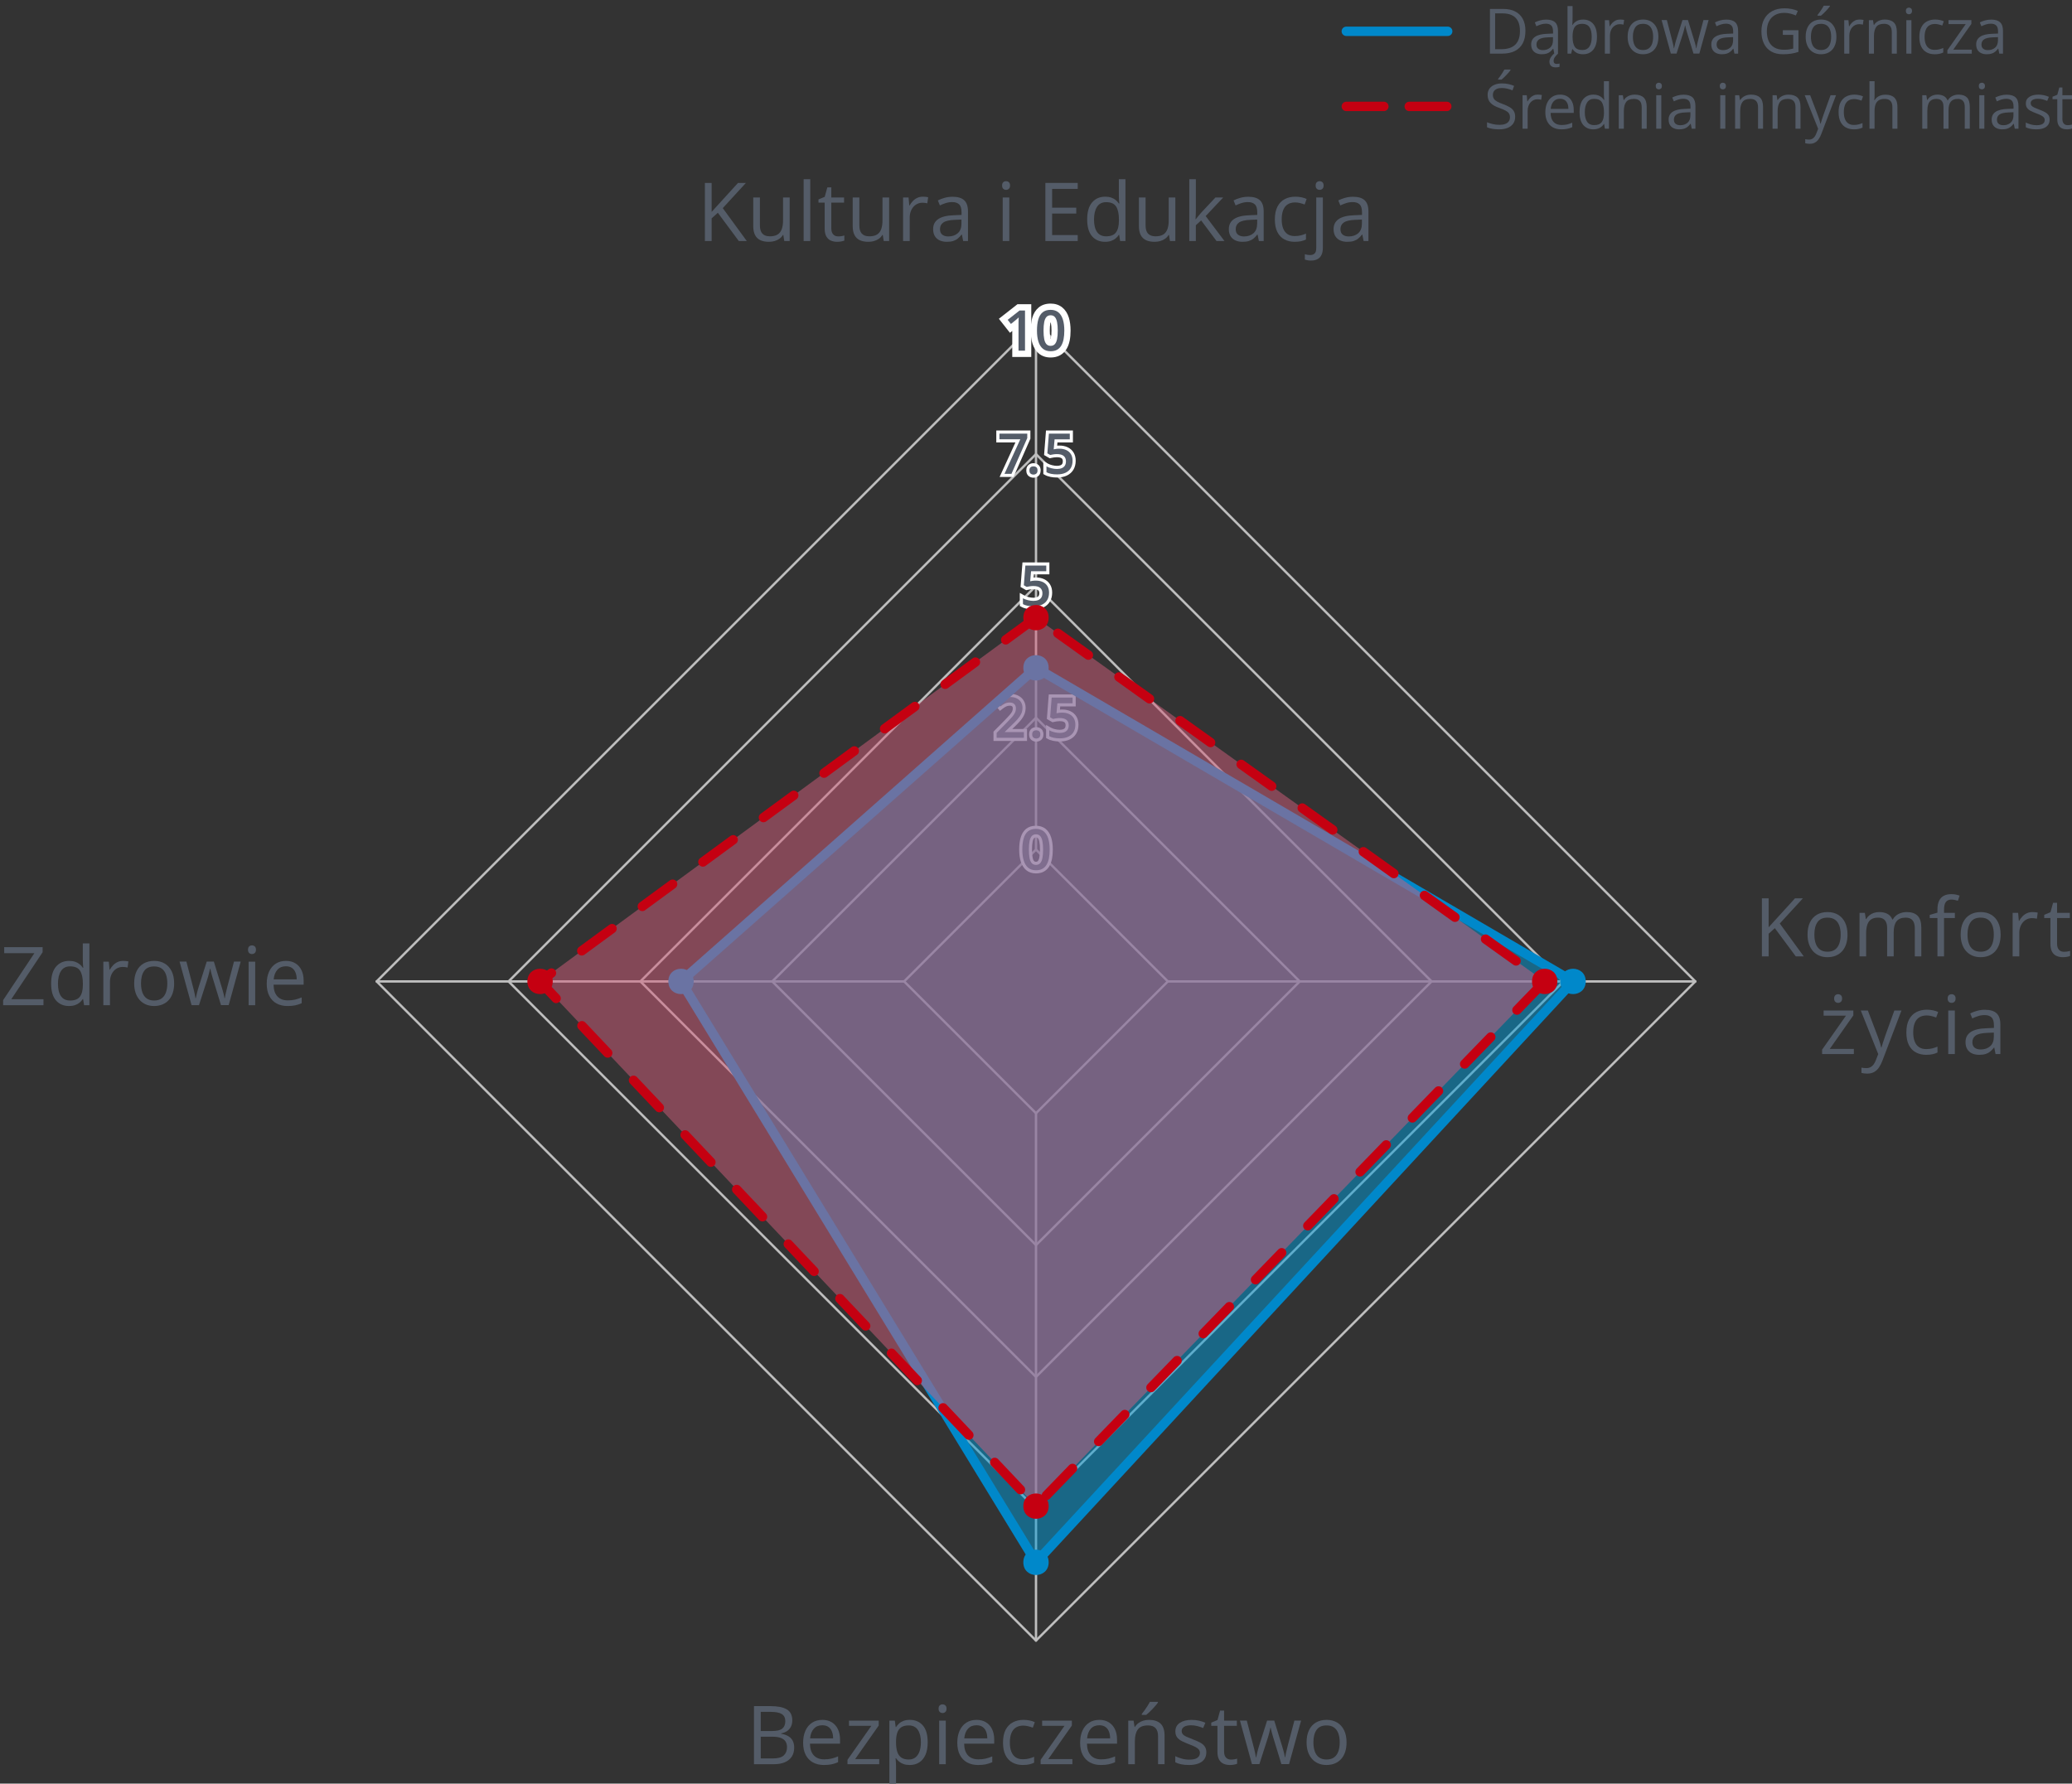 <?xml version="1.0" encoding="UTF-8"?>
<svg xmlns="http://www.w3.org/2000/svg" width="331" height="285" version="1.1" xmlns:xlink="http://www.w3.org/1999/xlink" viewBox="0 0 331 285">
  <rect x="0" y="0" width="331" height="285" fill="#333333" stroke="none"/>
  <!-- Generator: Adobe Illustrator 29.5.1, SVG Export Plug-In . SVG Version: 2.1.0 Build 141)  -->
  <defs>
    <style>
      .st0 {
        fill: #c50011;
      }

      .st1, .st2, .st3, .st4, .st5 {
        stroke-linecap: round;
        stroke-linejoin: round;
      }

      .st1, .st2, .st5 {
        fill: none;
      }

      .st1, .st3 {
        stroke: #0088ca;
      }

      .st1, .st3, .st4, .st5 {
        stroke-width: 1.5px;
      }

      .st6 {
        fill: #0088ca;
      }

      .st7 {
        fill: #fff;
      }

      .st2 {
        stroke: #bebebe;
        stroke-width: .375px;
      }

      .st3 {
        fill: #009dda;
      }

      .st3, .st4 {
        fill-opacity: .5;
      }

      .st4 {
        fill: #d45f7c;
      }

      .st4, .st5 {
        stroke: #c50011;
        stroke-dasharray: 6 6;
      }

      .st8 {
        fill: #545c68;
      }
    </style>
  </defs>
  <g id="Warstwa_1">
    <g>
      <path class="st2" d="M165.5,135.75l-21.066,21.066,21.066,21.066,21.066-21.066-21.066-21.066Z"/>
      <path class="st2" d="M165.5,114.688l-42.129,42.129,42.129,42.129,42.129-42.129-42.129-42.129Z"/>
      <path class="st2" d="M165.5,93.621l-63.195,63.195,63.195,63.195,63.195-63.195-63.195-63.195Z"/>
      <path class="st2" d="M165.5,72.559l-84.258,84.258,84.258,84.258,84.258-84.258-84.258-84.258Z"/>
      <path class="st2" d="M165.5,51.493l-105.324,105.324,105.324,105.324,105.324-105.324-105.324-105.324Z"/>
      <path class="st2" d="M165.5,135.75V51.493"/>
      <g>
        <g>
          <polygon class="st8" points="162.207 56.535 162.207 51.83 161.414 52.471 160.273 51.02 162.71 49.11 164.244 49.11 164.244 56.535 162.207 56.535"/>
          <path class="st7" d="M163.744,49.61v6.425h-1.037v-4.135c0-.138 0-.275.002-.413.001-.138.005-.272.011-.404s.012-.256.018-.374c-.059.064-.133.136-.222.215-.09.079-.186.161-.288.246l-.734.593-.519-.659,1.907-1.494h.861M164.744,48.61h-2.206l-.272.213-1.907,1.494-.789.618.62.787.519.659.627.797.372-.301v4.158h3.037v-8.425h0Z"/>
        </g>
        <g>
          <path class="st8" d="M167.836,56.623c-.614,0-1.134-.17-1.545-.506-.396-.324-.691-.785-.876-1.37-.172-.538-.259-1.187-.259-1.928,0-.735.078-1.38.232-1.916.17-.59.458-1.056.854-1.384.41-.338.946-.51,1.593-.51.612,0,1.133.169,1.547.504.4.324.697.786.883,1.371.172.541.259,1.192.259,1.934,0,.551-.044,1.052-.13,1.49-.092.463-.241.867-.443,1.2-.219.36-.511.64-.868.831-.351.188-.77.284-1.247.284ZM167.836,50.875c-.177,0-.253.059-.299.11-.071.079-.17.243-.237.58-.065.327-.098.75-.098,1.254,0,.508.033.932.098,1.261.066.335.164.496.234.571.048.052.125.111.302.111.178,0,.255-.059.303-.109.07-.075.168-.235.235-.57.066-.329.1-.754.1-1.264,0-.503-.034-.924-.1-1.252-.068-.337-.168-.502-.24-.582-.045-.05-.122-.109-.298-.109Z"/>
          <path class="st7" d="M167.836,49.509c.498,0,.909.131,1.232.393.324.263.564.641.721,1.134.157.494.235,1.088.235,1.782,0,.521-.041.986-.121,1.393s-.207.753-.38,1.037-.398.501-.677.65-.615.224-1.011.224c-.498,0-.907-.131-1.229-.394-.32-.262-.56-.64-.716-1.134-.157-.493-.235-1.086-.235-1.777s.071-1.284.213-1.777.373-.873.692-1.136.744-.396,1.274-.396M167.836,55.261c.278,0,.501-.089.668-.268s.287-.45.36-.813.11-.817.11-1.362c0-.539-.037-.989-.11-1.352-.073-.361-.193-.634-.358-.817-.166-.183-.389-.274-.67-.274s-.505.092-.67.274c-.166.184-.285.456-.356.817-.072.362-.107.812-.107,1.352,0,.542.036.995.107,1.358s.191.635.358.815c.167.181.39.271.668.271M167.836,48.509c-.766,0-1.409.21-1.911.624-.476.393-.818.942-1.017,1.631-.167.581-.252,1.272-.252,2.054,0,.793.095,1.493.283,2.081.214.677.563,1.218,1.036,1.604.502.411,1.129.619,1.861.619.561,0,1.06-.115,1.484-.343.436-.234.792-.575,1.058-1.012.233-.383.403-.841.506-1.363.093-.47.14-1.004.14-1.587,0-.793-.095-1.494-.282-2.085-.216-.681-.567-1.221-1.044-1.608-.507-.41-1.133-.617-1.863-.617h0ZM167.837,54.166c-.015-.047-.031-.107-.046-.184-.059-.297-.088-.689-.088-1.164,0-.472.03-.861.088-1.157.015-.075.031-.135.046-.182.016.048.032.109.048.186.06.295.09.683.09,1.153,0,.476-.03.868-.09,1.165-.015.076-.032.136-.047.183h0Z"/>
        </g>
      </g>
      <g>
        <g>
          <polygon class="st8" points="160.075 75.962 162.603 70.443 159.406 70.443 159.406 69.037 164.354 69.037 164.354 70.047 161.744 75.962 160.075 75.962"/>
          <path class="st7" d="M164.104,69.287v.708l-2.522,5.717h-1.116l2.527-5.52h-3.335v-.905h4.447M164.604,68.787h-5.447v1.905h3.057l-2.203,4.811-.324.708h2.221l.132-.298,2.522-5.717.043-.096v-1.313h0Z"/>
        </g>
        <g>
          <path class="st8" d="M165.094,76.081c-.237,0-.444-.071-.616-.212-.186-.154-.28-.389-.28-.701,0-.32.096-.557.284-.705.172-.133.377-.2.611-.2s.44.067.611.199c.192.148.289.385.289.706,0,.312-.095.549-.284.702-.172.141-.38.212-.617.212Z"/>
          <path class="st7" d="M165.094,74.512c.179,0,.332.049.459.147.128.099.191.268.191.508,0,.234-.063.404-.191.508-.127.104-.28.156-.459.156s-.331-.052-.457-.156c-.126-.104-.189-.273-.189-.508,0-.24.063-.409.189-.508.126-.098.278-.147.457-.147M165.094,74.012c-.291,0-.548.085-.763.252-.176.137-.383.404-.383.903,0,.485.202.754.371.893.215.177.483.27.775.27.292,0,.56-.093.775-.268.171-.139.375-.408.375-.895,0-.501-.21-.768-.386-.904-.217-.167-.474-.251-.764-.251h0Z"/>
        </g>
        <g>
          <path class="st8" d="M168.864,76.05c-.35,0-.683-.03-.989-.091-.316-.061-.594-.158-.825-.289l-.127-.072v-1.511l.374.212c.197.112.441.205.726.275.287.073.563.109.824.109.262,0,.489-.038.673-.113.167-.068.291-.169.38-.308.089-.14.134-.327.134-.555,0-.294-.087-.51-.267-.661-.19-.159-.508-.24-.947-.24-.161,0-.334.015-.52.043-.189.03-.346.06-.469.09l-.098.024-.681-.393.276-3.534h3.821v1.41h-2.452l-.092,1.044c.021-.003.042-.006.064-.01.155-.023.349-.036.581-.036.447,0,.851.083,1.199.245.358.169.642.42.842.746.2.325.301.722.301,1.18,0,.495-.107.93-.319,1.292-.215.369-.534.656-.948.854-.401.191-.893.288-1.461.288Z"/>
          <path class="st7" d="M170.899,69.287v.91h-2.43l-.141,1.6c.105-.023.231-.046.378-.068.146-.022.328-.033.545-.033.413,0,.777.074,1.092.222.314.148.56.365.736.65.176.286.264.635.264,1.048,0,.451-.095.84-.286,1.167-.19.327-.47.578-.839.754s-.82.264-1.354.264c-.334,0-.647-.028-.94-.086-.293-.057-.543-.144-.751-.261v-.936c.217.123.479.224.789.301.309.078.604.117.885.117.296,0,.551-.044.767-.132.215-.088.38-.223.496-.404s.174-.412.174-.69c0-.369-.119-.653-.356-.853s-.606-.299-1.107-.299c-.173,0-.359.016-.558.046-.199.031-.363.062-.492.095l-.457-.264.246-3.146h3.34M171.399,68.787h-4.302l-.036.461-.246,3.146-.025.314.273.158.457.264.175.101.196-.049c.117-.029.267-.057.448-.086.173-.026.336-.04.481-.04.471,0,.687.099.786.182.076.064.177.182.177.47,0,.18-.032.322-.096.421-.06.094-.144.161-.264.21-.154.063-.349.095-.578.095-.24,0-.497-.034-.763-.101-.264-.066-.487-.15-.665-.251l-.747-.424v2.087l.255.143c.255.144.558.25.902.317.32.063.669.095,1.035.095.606,0,1.133-.105,1.568-.312.46-.219.816-.54,1.057-.954.234-.402.354-.879.354-1.418,0-.505-.114-.945-.338-1.31-.227-.368-.546-.651-.948-.841-.383-.179-.822-.27-1.306-.27-.136,0-.258.004-.369.012l.045-.51h2.472v-1.91h0Z"/>
        </g>
      </g>
      <g>
        <g>
          <path class="st8" d="M158.962,118.137v-1.13l1.738-1.761c.317-.323.579-.603.785-.838.192-.221.336-.43.429-.623.086-.179.129-.378.129-.591,0-.235-.061-.403-.185-.515-.132-.118-.309-.175-.541-.175-.241,0-.465.047-.666.142-.216.1-.445.247-.681.436l-.192.154-.881-1.065.188-.16c.186-.157.385-.303.6-.435.221-.137.471-.248.743-.33.274-.083.59-.125.938-.125.443,0,.835.082,1.165.243.337.166.602.401.786.7.184.299.277.646.277,1.03,0,.384-.078.744-.23,1.067-.147.311-.358.623-.628.927-.259.292-.567.607-.924.947l-.718.698h2.725v1.405h-4.855Z"/>
          <path class="st7" d="M161.365,111.37c.407,0,.759.073,1.055.217.296.146.523.348.683.606.16.26.24.559.24.899,0,.349-.069.669-.207.96s-.334.581-.589.868-.558.598-.91.932l-1.112,1.081v.048h3.041v.905h-4.355v-.778l1.666-1.688c.322-.328.587-.611.795-.85s.363-.465.466-.679.154-.447.154-.699c0-.308-.089-.541-.268-.701-.179-.159-.415-.239-.708-.239-.278,0-.536.055-.771.165-.236.109-.479.266-.731.468l-.567-.686c.176-.149.365-.287.569-.413s.432-.227.684-.303.541-.114.866-.114M161.365,110.87c-.373,0-.713.046-1.01.136-.293.088-.562.208-.802.357-.223.138-.435.292-.63.457l-.376.319.314.38.567.686.314.38.384-.308c.22-.177.432-.313.629-.404.171-.08.354-.119.561-.119.248,0,.344.085.375.113.024.021.101.09.101.328,0,.178-.034.336-.105.483-.083.173-.215.363-.392.567-.199.229-.46.507-.775.828l-1.665,1.687-.144.146v1.483h5.355v-1.905h-2.359l.279-.271c.356-.338.672-.662.935-.958.285-.321.51-.653.667-.986.169-.357.254-.752.254-1.174,0-.432-.106-.822-.314-1.161-.21-.34-.508-.606-.888-.793-.365-.178-.794-.269-1.275-.269h0Z"/>
        </g>
        <g>
          <path class="st8" d="M165.539,118.255c-.237,0-.444-.071-.616-.212-.186-.154-.28-.39-.28-.701,0-.32.096-.557.285-.705.172-.133.377-.2.611-.2s.44.067.611.199c.192.148.289.385.289.706,0,.312-.095.549-.284.702-.172.141-.38.212-.617.212Z"/>
          <path class="st7" d="M165.539,116.687c.179,0,.332.049.459.147.128.099.191.268.191.508,0,.234-.063.404-.191.508-.127.104-.28.156-.459.156s-.331-.052-.457-.156c-.126-.104-.189-.273-.189-.508,0-.24.063-.409.189-.508.126-.098.278-.147.457-.147M165.539,116.187c-.291,0-.548.085-.763.252-.176.137-.383.404-.383.903,0,.485.202.754.371.893.215.177.483.27.775.27.292,0,.56-.093.775-.268.171-.139.375-.408.375-.895,0-.501-.21-.768-.386-.904-.217-.167-.474-.251-.764-.251h0Z"/>
        </g>
        <g>
          <path class="st8" d="M169.31,118.225c-.35,0-.683-.03-.989-.091-.316-.061-.594-.158-.826-.289l-.127-.072v-1.511l.374.212c.197.112.441.205.726.275.287.073.564.109.825.109.262,0,.488-.038.673-.113.167-.068.291-.169.379-.307.089-.14.135-.327.135-.556,0-.294-.087-.51-.267-.661-.19-.159-.508-.24-.947-.24-.161,0-.335.015-.521.043-.189.03-.346.06-.469.09l-.098.024-.681-.393.276-3.534h3.821v1.41h-2.451l-.092,1.044c.021-.003.042-.006.064-.01.155-.023.349-.036.581-.036.447,0,.85.083,1.198.245.359.169.642.42.843.746.2.325.301.722.301,1.18,0,.494-.107.929-.32,1.292-.215.369-.534.657-.948.854-.401.191-.893.288-1.461.288Z"/>
          <path class="st7" d="M171.344,111.462v.91h-2.43l-.141,1.6c.105-.023.231-.046.378-.068.146-.022.328-.033.545-.033.413,0,.777.074,1.092.222.314.148.56.365.736.65.176.286.264.635.264,1.048,0,.451-.095.84-.286,1.167-.19.327-.47.578-.839.754s-.82.264-1.354.264c-.334,0-.647-.028-.94-.086-.293-.057-.543-.144-.751-.261v-.936c.217.123.479.224.789.301.309.078.604.117.885.117.296,0,.551-.044.767-.132.215-.088.38-.223.496-.404s.174-.412.174-.69c0-.369-.119-.653-.356-.853s-.606-.299-1.107-.299c-.173,0-.359.016-.558.046-.199.031-.363.062-.492.095l-.457-.264.246-3.146h3.34M171.844,110.962h-4.302l-.036.461-.246,3.146-.025.314.273.158.457.264.175.101.196-.049c.117-.029.267-.057.448-.086.173-.026.336-.04.481-.04.471,0,.687.099.786.182.076.064.177.182.177.47,0,.18-.032.322-.096.421-.06.094-.144.161-.264.21-.154.063-.349.095-.578.095-.24,0-.497-.034-.763-.101-.264-.066-.487-.15-.665-.251l-.747-.424v2.087l.255.143c.255.144.558.25.902.317.32.063.669.095,1.035.095.606,0,1.133-.105,1.568-.312.46-.219.816-.54,1.057-.954.234-.402.354-.879.354-1.418,0-.505-.114-.945-.338-1.31-.227-.368-.546-.651-.948-.841-.383-.179-.822-.27-1.306-.27-.136,0-.258.004-.369.012l.045-.51h2.472v-1.91h0Z"/>
        </g>
      </g>
      <g>
        <path class="st8" d="M165.495,139.307c-.555,0-1.021-.151-1.387-.45-.358-.292-.626-.713-.796-1.252-.164-.514-.247-1.137-.247-1.853,0-.71.075-1.332.223-1.846.156-.541.416-.965.773-1.26.364-.3.846-.453,1.434-.453.554,0,1.022.151,1.39.449.361.293.631.714.802,1.252.164.515.247,1.14.247,1.858,0,.537-.042,1.022-.126,1.442-.085.433-.224.81-.412,1.118-.195.321-.455.571-.772.741-.313.168-.693.254-1.129.254ZM165.495,133.559c-.209,0-.368.063-.484.192-.134.148-.234.383-.297.699-.068.346-.103.784-.103,1.303,0,.521.035.962.103,1.31.063.316.163.549.296.693.119.129.277.191.485.191.208,0,.367-.062.485-.189.134-.143.234-.376.298-.691.07-.347.105-.789.105-1.313,0-.518-.036-.956-.105-1.302-.064-.315-.165-.55-.299-.699-.117-.129-.275-.192-.484-.192Z"/>
        <path class="st7" d="M165.496,132.443c.498,0,.909.131,1.232.393.324.263.564.641.721,1.134.157.494.235,1.088.235,1.782,0,.521-.041.986-.121,1.393s-.207.753-.38,1.037-.398.501-.677.65-.615.224-1.011.224c-.498,0-.907-.131-1.229-.394-.32-.262-.56-.64-.716-1.134-.157-.493-.235-1.086-.235-1.777s.071-1.284.213-1.777.373-.873.692-1.136.744-.396,1.274-.396M165.496,138.196c.278,0,.501-.089.668-.268s.287-.45.36-.813.11-.817.11-1.362c0-.539-.037-.989-.11-1.352-.073-.361-.193-.634-.358-.817-.166-.183-.389-.274-.67-.274s-.505.092-.67.274c-.166.184-.285.456-.356.817-.072.362-.107.812-.107,1.352,0,.542.036.995.107,1.358s.191.635.358.815c.167.181.39.271.668.271M165.496,131.943c-.647,0-1.183.172-1.593.51-.397.328-.685.793-.855,1.384-.154.536-.232,1.18-.232,1.916,0,.741.087,1.39.259,1.929.185.584.48,1.045.876,1.369.411.336.931.506,1.545.506.477,0,.897-.095,1.247-.284.357-.191.648-.471.867-.831.202-.333.351-.736.443-1.2.087-.438.131-.939.131-1.49,0-.742-.087-1.392-.259-1.933-.186-.586-.483-1.047-.882-1.371-.415-.335-.935-.505-1.547-.505h0ZM165.496,137.696c-.177,0-.254-.059-.301-.11-.071-.077-.169-.237-.235-.573-.065-.329-.098-.753-.098-1.261,0-.505.033-.927.098-1.254.067-.336.166-.5.237-.579.046-.051.122-.11.299-.11.177,0,.253.059.299.11.071.078.171.244.239.581.066.328.1.749.1,1.252,0,.509-.034.934-.1,1.263-.068.336-.165.495-.236.57-.048.051-.125.11-.303.11h0Z"/>
      </g>
      <g>
        <path class="st8" d="M165.107,97.128c-.35,0-.683-.03-.989-.091-.316-.061-.594-.158-.826-.289l-.127-.072v-1.511l.374.212c.197.112.441.205.726.275.287.073.564.109.825.109.262,0,.488-.038.673-.113.167-.068.291-.169.379-.307.089-.14.135-.327.135-.556,0-.294-.087-.51-.267-.661-.19-.159-.508-.24-.947-.24-.161,0-.335.015-.521.043-.189.03-.346.06-.469.09l-.098.024-.681-.393.276-3.534h3.821v1.41h-2.451l-.092,1.044c.021-.003.042-.006.064-.01.155-.023.349-.036.581-.036.447,0,.85.083,1.198.245.359.169.642.42.843.746.2.325.301.722.301,1.18,0,.494-.107.929-.32,1.292-.215.369-.534.657-.948.854-.401.191-.893.288-1.461.288Z"/>
        <path class="st7" d="M167.141,90.365v.91h-2.43l-.141,1.6c.105-.023.231-.046.378-.068.146-.022.328-.033.545-.033.413,0,.777.074,1.092.222.314.148.56.365.736.65.176.286.264.635.264,1.048,0,.451-.095.84-.286,1.167-.19.327-.47.578-.839.754s-.82.264-1.354.264c-.334,0-.647-.028-.94-.086-.293-.057-.543-.144-.751-.261v-.936c.217.123.479.224.789.301.309.078.604.117.885.117.296,0,.551-.044.767-.132.215-.088.38-.223.496-.404s.174-.412.174-.69c0-.369-.119-.653-.356-.853s-.606-.299-1.107-.299c-.173,0-.359.016-.558.046-.199.031-.363.062-.492.095l-.457-.264.246-3.146h3.34M167.641,89.865h-4.302l-.036.461-.246,3.146-.025.314.273.158.457.264.175.101.196-.049c.117-.029.267-.057.448-.086.173-.026.336-.04.481-.04.471,0,.687.099.786.182.076.064.177.182.177.47,0,.18-.032.322-.096.421-.06.094-.144.161-.264.21-.154.063-.349.095-.578.095-.24,0-.497-.034-.763-.101-.264-.066-.487-.15-.665-.251l-.747-.424v2.087l.255.143c.255.144.558.25.902.317.32.063.669.095,1.035.095.606,0,1.133-.105,1.568-.312.46-.219.816-.54,1.057-.954.234-.402.354-.879.354-1.418,0-.505-.114-.945-.338-1.31-.227-.368-.546-.651-.948-.841-.383-.179-.822-.27-1.306-.27-.136,0-.258.004-.369.012l.045-.51h2.472v-1.91h0Z"/>
      </g>
      <path class="st2" d="M144.434,156.817H60.176"/>
      <path class="st2" d="M165.5,177.883v84.258"/>
      <path class="st2" d="M186.566,156.817h84.258"/>
    </g>
    <g>
      <path class="st8" d="M120.448,272.613h2.627c1.16,0,2.031.173,2.615.521s.877.938.877,1.771c0,.36-.069.682-.207.968-.137.285-.338.521-.6.708s-.586.315-.971.387v.063c.406.063.766.18,1.078.349.313.169.559.406.736.711s.268.692.268,1.162c0,.571-.133,1.054-.396,1.447-.266.394-.639.691-1.121.892-.482.201-1.054.302-1.714.302h-3.192v-9.28ZM121.527,276.593h1.777c.809,0,1.369-.133,1.68-.4s.467-.656.467-1.168c0-.529-.186-.91-.557-1.143-.369-.233-.959-.349-1.768-.349h-1.6v3.06ZM121.527,277.5v3.472h1.93c.826,0,1.41-.162,1.752-.486.344-.323.515-.76.515-1.311,0-.351-.077-.652-.231-.901s-.404-.441-.75-.574c-.344-.134-.805-.2-1.38-.2h-1.835Z"/>
      <path class="st8" d="M131.366,274.809c.592,0,1.1.131,1.523.394.423.262.746.629.971,1.102.225.472.336,1.023.336,1.653v.654h-4.805c.013.817.216,1.439.609,1.866s.947.641,1.663.641c.44,0,.829-.04,1.168-.121s.69-.199,1.054-.355v.927c-.352.157-.699.271-1.044.343s-.753.108-1.222.108c-.669,0-1.252-.137-1.749-.409-.497-.273-.884-.674-1.159-1.203-.274-.529-.412-1.176-.412-1.942,0-.749.126-1.397.378-1.945.251-.548.606-.97,1.066-1.267.459-.296.999-.444,1.622-.444ZM131.353,275.672c-.562,0-1.011.184-1.346.552-.334.368-.533.882-.596,1.542h3.682c-.005-.415-.069-.78-.194-1.095-.124-.315-.313-.561-.567-.736-.254-.176-.58-.264-.979-.264Z"/>
      <path class="st8" d="M140.456,281.893h-5.072v-.698l3.814-5.434h-3.573v-.825h4.748v.781l-3.765,5.357h3.848v.819Z"/>
      <path class="st8" d="M145.35,274.809c.868,0,1.56.298,2.075.895.517.597.775,1.494.775,2.691,0,.791-.119,1.456-.355,1.993-.237.538-.57.944-1,1.219s-.937.413-1.521.413c-.368,0-.692-.049-.972-.146s-.518-.229-.717-.394-.363-.345-.495-.54h-.076c.013.165.028.364.048.597.019.233.028.436.028.609v2.856h-1.06v-10.067h.869l.14,1.028h.051c.136-.211.3-.405.495-.581.195-.175.433-.315.714-.419.282-.104.614-.155,1-.155ZM145.165,275.698c-.482,0-.87.093-1.164.279-.295.186-.51.464-.645.835-.135.37-.207.834-.216,1.393v.203c0,.588.064,1.085.193,1.492.13.406.343.715.642.927.298.211.699.317,1.203.317.432,0,.791-.116,1.078-.349.288-.233.503-.558.645-.974.143-.417.213-.896.213-1.438,0-.821-.16-1.474-.479-1.958-.319-.484-.81-.727-1.47-.727Z"/>
      <path class="st8" d="M150.573,272.333c.174,0,.323.056.447.168.125.112.188.287.188.524,0,.233-.062.406-.188.521-.124.114-.273.171-.447.171-.182,0-.332-.057-.453-.171s-.182-.288-.182-.521c0-.237.061-.412.182-.524.121-.112.271-.168.453-.168ZM151.088,274.936v6.957h-1.054v-6.957h1.054Z"/>
      <path class="st8" d="M155.995,274.809c.592,0,1.1.131,1.523.394.423.262.746.629.971,1.102.225.472.336,1.023.336,1.653v.654h-4.805c.013.817.216,1.439.609,1.866s.947.641,1.663.641c.44,0,.829-.04,1.168-.121s.69-.199,1.054-.355v.927c-.352.157-.699.271-1.044.343s-.753.108-1.222.108c-.669,0-1.252-.137-1.749-.409-.497-.273-.884-.674-1.159-1.203-.274-.529-.412-1.176-.412-1.942,0-.749.126-1.397.378-1.945.251-.548.606-.97,1.066-1.267.459-.296.999-.444,1.622-.444ZM155.982,275.672c-.562,0-1.011.184-1.346.552-.334.368-.533.882-.596,1.542h3.682c-.005-.415-.069-.78-.194-1.095-.124-.315-.313-.561-.567-.736-.254-.176-.58-.264-.979-.264Z"/>
      <path class="st8" d="M163.403,282.02c-.626,0-1.179-.129-1.657-.387-.478-.258-.85-.652-1.117-1.181-.266-.529-.399-1.195-.399-2,0-.842.141-1.531.422-2.066.282-.535.67-.932,1.165-1.19s1.059-.387,1.688-.387c.347,0,.683.035,1.006.104.324.07.589.158.797.264l-.317.882c-.211-.084-.456-.161-.733-.229-.276-.068-.536-.102-.777-.102-.482,0-.884.104-1.203.311s-.559.512-.717.914c-.159.402-.238.897-.238,1.485,0,.563.077,1.043.231,1.441s.385.702.692.911c.307.21.69.314,1.151.314.369,0,.701-.039.997-.117.296-.079.565-.17.806-.276v.939c-.232.119-.491.209-.777.273-.285.063-.625.095-1.019.095Z"/>
      <path class="st8" d="M171.312,281.893h-5.072v-.698l3.815-5.434h-3.573v-.825h4.748v.781l-3.765,5.357h3.847v.819Z"/>
      <path class="st8" d="M175.615,274.809c.593,0,1.101.131,1.523.394s.747.629.972,1.102c.224.472.336,1.023.336,1.653v.654h-4.805c.012.817.215,1.439.609,1.866.393.427.947.641,1.662.641.44,0,.83-.04,1.168-.121.339-.081.69-.199,1.055-.355v.927c-.352.157-.699.271-1.045.343-.345.072-.752.108-1.222.108-.669,0-1.251-.137-1.749-.409-.497-.273-.883-.674-1.158-1.203s-.412-1.176-.412-1.942c0-.749.125-1.397.377-1.945.252-.548.607-.97,1.066-1.267s1-.444,1.622-.444ZM175.603,275.672c-.562,0-1.012.184-1.346.552s-.533.882-.597,1.542h3.682c-.005-.415-.069-.78-.194-1.095-.124-.315-.313-.561-.567-.736-.254-.176-.579-.264-.978-.264Z"/>
      <path class="st8" d="M183.531,274.809c.826,0,1.449.202,1.873.606.424.404.635,1.052.635,1.945v4.532h-1.041v-4.462c0-.58-.133-1.014-.396-1.301-.265-.288-.67-.432-1.216-.432-.771,0-1.312.218-1.625.654s-.47,1.068-.47,1.898v3.644h-1.054v-6.957h.851l.158,1.003h.058c.147-.246.337-.452.565-.619.229-.167.484-.294.768-.381.283-.086.582-.13.895-.13ZM184.972,271.934v.127c-.084.123-.199.27-.346.441-.146.172-.309.352-.486.54-.178.188-.355.367-.535.536-.181.169-.347.315-.499.438h-.704v-.152c.135-.161.283-.354.443-.581.161-.227.318-.459.471-.698.152-.239.279-.456.381-.651h1.275Z"/>
      <path class="st8" d="M192.71,279.989c0,.444-.111.818-.334,1.12-.223.303-.539.53-.951.683-.414.152-.905.229-1.477.229-.486,0-.908-.038-1.264-.114s-.666-.184-.933-.324v-.971c.284.14.622.267,1.016.381s.796.171,1.206.171c.602,0,1.037-.097,1.308-.292s.406-.459.406-.793c0-.19-.054-.358-.161-.505-.109-.146-.289-.288-.543-.425-.254-.138-.605-.289-1.055-.454-.443-.169-.828-.337-1.152-.505-.322-.167-.572-.371-.748-.612s-.264-.554-.264-.939c0-.588.238-1.04.715-1.355.475-.315,1.101-.473,1.875-.473.419,0,.812.041,1.178.124.365.082.707.193,1.025.333l-.355.844c-.288-.123-.596-.227-.921-.311s-.658-.127-.997-.127c-.486,0-.859.081-1.119.241-.262.161-.391.381-.391.66,0,.216.061.394.18.533.121.14.314.271.582.394.266.123.617.267,1.053.432.437.161.812.327,1.131.498.316.172.561.379.732.622.172.244.258.556.258.937Z"/>
      <path class="st8" d="M196.652,281.157c.174,0,.352-.015.533-.044s.33-.065.444-.108v.819c-.122.055-.293.102-.511.14-.219.038-.431.057-.639.057-.367,0-.702-.064-1.002-.193-.301-.129-.541-.348-.721-.657s-.27-.736-.27-1.282v-4.126h-.99v-.514l.996-.413.419-1.511h.635v1.612h2.038v.825h-2.038v4.094c0,.436.101.762.302.978s.469.324.803.324Z"/>
      <path class="st8" d="M204.7,281.88l-1.238-4.05c-.055-.173-.106-.344-.154-.511-.049-.167-.094-.328-.135-.482-.039-.155-.076-.299-.107-.432-.031-.134-.059-.249-.079-.346h-.044c-.018.097-.041.212-.07.346-.029.133-.064.278-.105.435-.039.157-.083.32-.129.492-.047.171-.1.344-.159.517l-1.295,4.031h-1.187l-1.918-6.957h1.092l1.004,3.84c.067.254.132.504.193.752.061.247.113.48.158.698.045.218.078.407.099.568h.051c.025-.106.054-.233.085-.381.033-.148.068-.306.109-.473.039-.167.083-.334.129-.501.047-.167.094-.325.141-.473l1.281-4.031h1.137l1.238,4.024c.062.203.125.415.188.635.061.22.117.433.168.638.051.206.086.389.107.549h.051c.018-.144.049-.322.096-.533.046-.211.1-.444.162-.698.061-.254.125-.512.193-.774l1.016-3.84h1.072l-1.924,6.957h-1.225Z"/>
      <path class="st8" d="M215.111,278.402c0,.571-.074,1.081-.223,1.53-.147.449-.361.827-.641,1.136s-.617.545-1.013.708c-.396.163-.843.244-1.343.244-.465,0-.892-.082-1.278-.244-.388-.163-.722-.399-1.003-.708s-.5-.688-.654-1.136-.231-.959-.231-1.53c0-.762.129-1.41.388-1.945.258-.536.627-.944,1.107-1.226.48-.281,1.053-.422,1.717-.422.635,0,1.19.142,1.666.425.477.284.847.693,1.111,1.228.264.536.396,1.182.396,1.939ZM209.817,278.402c0,.559.074,1.043.222,1.454.148.411.377.728.686.952.31.224.707.336,1.193.336.482,0,.88-.112,1.19-.336.312-.224.541-.541.688-.952.148-.411.223-.895.223-1.454,0-.554-.074-1.034-.223-1.438-.147-.404-.376-.716-.686-.937-.309-.22-.709-.33-1.199-.33-.724,0-1.254.239-1.59.717-.337.478-.505,1.141-.505,1.987Z"/>
    </g>
    <g>
      <path class="st8" d="M288.15,152.819h-1.275l-3.346-4.513-.99.889v3.624h-1.079v-9.28h1.079v4.628c.241-.275.488-.55.742-.822.254-.273.506-.549.756-.828l2.711-2.978h1.263l-3.694,4.024,3.834,5.256Z"/>
      <path class="st8" d="M295.138,149.328c0,.571-.074,1.081-.223,1.53-.147.448-.361.827-.641,1.136-.279.31-.617.545-1.013.708s-.843.244-1.343.244c-.465,0-.892-.081-1.278-.244-.388-.163-.722-.398-1.003-.708-.281-.309-.5-.688-.654-1.136-.154-.449-.231-.959-.231-1.53,0-.762.129-1.41.388-1.945.258-.535.627-.943,1.107-1.226.48-.281,1.053-.422,1.717-.422.635,0,1.19.142,1.666.426.477.283.847.692,1.111,1.228.264.536.396,1.183.396,1.939ZM289.844,149.328c0,.559.074,1.043.222,1.454.148.41.377.728.686.952.31.224.707.336,1.193.336.482,0,.88-.112,1.19-.336.312-.225.541-.542.688-.952.148-.411.223-.896.223-1.454,0-.554-.074-1.033-.223-1.438-.147-.404-.376-.716-.686-.937-.309-.22-.709-.33-1.199-.33-.724,0-1.254.239-1.59.718-.337.478-.505,1.141-.505,1.986Z"/>
      <path class="st8" d="M304.613,145.735c.766,0,1.344.2,1.732.6.39.4.584,1.043.584,1.927v4.558h-1.041v-4.507c0-.562-.121-.984-.365-1.267-.242-.281-.604-.422-1.082-.422-.672,0-1.161.195-1.466.584-.305.39-.457.963-.457,1.721v3.891h-1.048v-4.507c0-.376-.053-.689-.162-.939-.107-.249-.268-.437-.482-.562-.213-.125-.482-.188-.809-.188-.461,0-.832.096-1.111.286s-.48.473-.605.847c-.125.375-.188.835-.188,1.381v3.682h-1.054v-6.957h.851l.158.984h.058c.14-.241.315-.444.526-.609.212-.165.449-.29.711-.375.263-.084.542-.127.838-.127.529,0,.973.099,1.33.295.357.197.617.497.777.898h.058c.229-.401.542-.701.939-.898.397-.196.833-.295,1.308-.295Z"/>
      <path class="st8" d="M312.29,146.687h-1.732v6.132h-1.055v-6.132h-1.23v-.508l1.23-.349v-.464c0-.584.088-1.059.261-1.425s.425-.636.755-.81c.33-.173.732-.26,1.207-.26.266,0,.51.023.732.069.223.047.418.1.588.159l-.273.831c-.145-.046-.306-.09-.486-.13-.18-.04-.362-.061-.549-.061-.401,0-.699.13-.891.391-.193.26-.289.668-.289,1.222v.508h1.732v.825Z"/>
      <path class="st8" d="M319.6,149.328c0,.571-.074,1.081-.222,1.53-.148.448-.362.827-.642,1.136-.279.31-.616.545-1.013.708-.396.163-.843.244-1.342.244-.466,0-.893-.081-1.279-.244-.388-.163-.722-.398-1.003-.708-.282-.309-.499-.688-.654-1.136-.154-.449-.231-.959-.231-1.53,0-.762.129-1.41.387-1.945.259-.535.628-.943,1.108-1.226.479-.281,1.052-.422,1.717-.422.635,0,1.19.142,1.666.426.477.283.847.692,1.111,1.228.265.536.396,1.183.396,1.939ZM314.306,149.328c0,.559.074,1.043.223,1.454.147.41.376.728.686.952.309.224.706.336,1.193.336.482,0,.879-.112,1.189-.336.312-.225.541-.542.689-.952.147-.411.222-.896.222-1.454,0-.554-.074-1.033-.222-1.438-.148-.404-.377-.716-.686-.937-.31-.22-.709-.33-1.2-.33-.724,0-1.254.239-1.59.718-.337.478-.505,1.141-.505,1.986Z"/>
      <path class="st8" d="M324.681,145.735c.141,0,.286.008.438.022s.288.035.406.061l-.134.978c-.113-.03-.24-.053-.381-.07-.139-.017-.271-.025-.393-.025-.279,0-.543.057-.791.168-.247.112-.465.273-.65.482-.186.21-.332.462-.438.756-.106.294-.159.621-.159.98v3.732h-1.06v-6.957h.875l.115,1.282h.044c.144-.258.317-.494.521-.708.203-.213.439-.384.708-.511s.567-.19.897-.19Z"/>
      <path class="st8" d="M329.72,152.082c.174,0,.352-.015.533-.044.182-.03.33-.065.444-.108v.819c-.122.055-.293.102-.511.14-.219.038-.431.057-.639.057-.367,0-.702-.064-1.002-.193-.301-.129-.541-.348-.721-.657-.18-.309-.27-.736-.27-1.282v-4.126h-.99v-.514l.996-.413.419-1.511h.635v1.612h2.038v.825h-2.038v4.095c0,.436.101.762.302.978s.469.323.803.323Z"/>
      <path class="st8" d="M296.152,168.419h-5.072v-.698l3.815-5.434h-3.573v-.825h4.748v.78l-3.765,5.357h3.847v.819ZM293.638,158.86c.174,0,.322.056.447.168s.188.287.188.523c0,.233-.062.406-.188.521s-.273.172-.447.172c-.182,0-.334-.058-.453-.172-.121-.114-.182-.287-.182-.521,0-.236.061-.411.182-.523.119-.112.271-.168.453-.168Z"/>
      <path class="st8" d="M297.258,161.462h1.13l1.536,4.037c.089.236.171.464.247.683.076.218.145.426.203.625.06.198.106.392.141.577h.044c.06-.211.144-.489.254-.834.11-.346.229-.697.355-1.058l1.454-4.03h1.136l-3.028,7.979c-.16.428-.348.8-.562,1.117s-.473.562-.777.733c-.305.172-.673.257-1.104.257-.199,0-.375-.012-.527-.034-.152-.023-.283-.05-.393-.08v-.844c.093.021.206.04.339.057.134.018.272.025.416.025.263,0,.489-.05.683-.148.192-.1.358-.245.498-.436s.26-.417.361-.679l.381-.978-2.786-6.97Z"/>
      <path class="st8" d="M307.713,168.546c-.626,0-1.179-.129-1.657-.388-.478-.258-.85-.651-1.117-1.181-.266-.528-.399-1.195-.399-1.999,0-.843.141-1.531.422-2.066.282-.535.67-.932,1.165-1.19.495-.258,1.059-.387,1.688-.387.347,0,.683.035,1.006.104.324.07.589.157.797.264l-.317.882c-.211-.084-.456-.16-.733-.229-.276-.067-.536-.102-.777-.102-.482,0-.884.104-1.203.312-.319.207-.559.512-.717.914-.159.401-.238.896-.238,1.485,0,.562.077,1.043.231,1.44.154.398.385.702.692.911.307.21.69.314,1.151.314.369,0,.701-.039.997-.117.296-.079.565-.171.806-.276v.939c-.232.118-.491.209-.777.272-.285.063-.625.096-1.019.096Z"/>
      <path class="st8" d="M311.77,158.86c.173,0,.323.056.447.168.125.112.188.287.188.523,0,.233-.062.406-.188.521-.124.114-.274.172-.447.172-.183,0-.333-.058-.454-.172-.12-.114-.181-.287-.181-.521,0-.236.061-.411.181-.523.121-.112.271-.168.454-.168ZM312.284,161.462v6.957h-1.055v-6.957h1.055Z"/>
      <path class="st8" d="M317.104,161.348c.829,0,1.445.186,1.847.559.402.372.604.967.604,1.783v4.729h-.768l-.203-1.028h-.051c-.195.254-.398.467-.609.638-.212.172-.457.301-.734.388-.276.086-.616.13-1.018.13-.424,0-.799-.074-1.127-.223-.328-.147-.586-.372-.775-.673-.188-.3-.281-.681-.281-1.143,0-.693.274-1.227.824-1.6.551-.372,1.389-.575,2.514-.609l1.2-.051v-.425c0-.602-.129-1.022-.388-1.264-.258-.241-.621-.361-1.092-.361-.363,0-.711.053-1.041.158-.33.106-.643.23-.939.375l-.323-.8c.313-.161.673-.299,1.079-.413s.834-.171,1.282-.171ZM318.513,164.992l-1.061.044c-.867.034-1.479.176-1.834.426-.355.249-.533.603-.533,1.06,0,.398.121.692.361.883.242.19.561.285.959.285.617,0,1.123-.171,1.518-.514.393-.343.59-.857.59-1.543v-.641Z"/>
    </g>
    <g>
      <path class="st1" d="M215.071,5.003h16.199"/>
      <g>
        <path class="st5" d="M215.071,17.003h6.146"/>
        <path class="st5" d="M225.124,17.003h6.146"/>
      </g>
      <g>
        <path class="st8" d="M243.685,4.932c0,.804-.146,1.476-.439,2.014s-.717.944-1.271,1.216c-.556.272-1.229.408-2.02.408h-1.938V1.431h2.153c.727,0,1.352.133,1.875.398.524.265.929.658,1.214,1.177.284.519.427,1.161.427,1.926ZM242.811,4.961c0-.641-.106-1.17-.319-1.587-.214-.416-.526-.727-.938-.93-.412-.204-.916-.305-1.512-.305h-1.196v5.718h1.011c.983,0,1.722-.243,2.215-.728s.739-1.208.739-2.168Z"/>
        <path class="st8" d="M247.002,3.13c.638,0,1.111.143,1.421.43.309.287.464.744.464,1.372v3.638h-.591l-.156-.791h-.039c-.15.195-.307.359-.469.491-.163.132-.351.231-.564.298-.213.067-.475.1-.783.1-.326,0-.614-.057-.867-.171-.252-.114-.45-.287-.596-.518-.145-.231-.217-.524-.217-.879,0-.534.211-.944.635-1.23.423-.287,1.067-.443,1.934-.469l.923-.039v-.327c0-.462-.1-.786-.298-.972-.199-.186-.479-.278-.84-.278-.28,0-.547.041-.801.122s-.495.177-.723.288l-.249-.615c.24-.124.518-.229.83-.317s.641-.132.986-.132ZM248.086,5.933l-.815.034c-.668.026-1.138.135-1.411.327s-.41.464-.41.815c0,.306.093.532.278.679s.431.22.737.22c.475,0,.864-.132,1.167-.396s.454-.659.454-1.187v-.493ZM248.189,9.746c0,.153.04.27.122.349.081.08.196.12.347.12.107,0,.2-.007.278-.022s.145-.028.2-.042v.527c-.092.023-.185.043-.278.061-.095.018-.205.027-.332.027-.342,0-.595-.082-.76-.244-.164-.163-.246-.391-.246-.684,0-.189.047-.372.142-.549.094-.177.213-.341.356-.491.143-.15.286-.275.43-.376l.449.146c-.229.208-.403.404-.525.586s-.183.379-.183.591Z"/>
        <path class="st8" d="M251.217.972v1.899c0,.218-.006.43-.017.635-.012.205-.021.365-.027.479h.044c.146-.241.358-.444.635-.61.277-.166.63-.249,1.06-.249.671,0,1.205.232,1.604.696.398.464.598,1.153.598,2.068,0,.602-.091,1.11-.273,1.523-.182.414-.439.726-.771.938s-.724.317-1.177.317c-.423,0-.771-.079-1.042-.237-.272-.158-.481-.351-.628-.579h-.063l-.166.718h-.586V.972h.811ZM252.78,3.804c-.387,0-.694.076-.923.227-.228.151-.392.379-.49.684-.1.304-.149.689-.149,1.155v.044c0,.674.112,1.189.337,1.545s.634.535,1.226.535c.498,0,.872-.182,1.121-.547s.373-.885.373-1.562c0-.69-.123-1.209-.368-1.558-.246-.348-.621-.522-1.126-.522Z"/>
        <path class="st8" d="M258.806,3.12c.107,0,.22.006.337.017s.222.027.312.046l-.103.752c-.088-.023-.186-.041-.293-.054s-.208-.02-.303-.02c-.215,0-.417.043-.607.129s-.357.21-.501.371c-.143.161-.255.355-.337.581-.081.226-.122.478-.122.754v2.871h-.815V3.218h.674l.088.986h.034c.111-.199.244-.38.4-.544s.338-.295.545-.393c.206-.098.437-.146.69-.146Z"/>
        <path class="st8" d="M264.926,5.884c0,.439-.058.832-.171,1.177-.114.345-.278.636-.493.874s-.475.419-.779.544c-.304.125-.648.188-1.032.188-.358,0-.687-.062-.984-.188s-.555-.307-.771-.544c-.216-.238-.384-.529-.503-.874-.118-.345-.178-.737-.178-1.177,0-.586.099-1.085.298-1.497.198-.412.482-.726.852-.942.37-.216.81-.325,1.321-.325.488,0,.915.109,1.281.327s.651.533.854.945c.204.412.306.909.306,1.492ZM260.854,5.884c0,.43.057.802.171,1.118.113.316.289.56.527.732.237.172.543.259.918.259.371,0,.676-.086.915-.259s.416-.416.53-.732c.113-.316.171-.688.171-1.118,0-.426-.058-.795-.171-1.106-.114-.311-.29-.551-.527-.72-.238-.169-.546-.254-.923-.254-.557,0-.965.184-1.224.552s-.388.877-.388,1.528Z"/>
        <path class="st8" d="M270.532,8.559l-.952-3.115c-.042-.133-.082-.265-.119-.393-.038-.128-.072-.252-.103-.371-.031-.119-.059-.229-.083-.332s-.045-.191-.062-.266h-.034c-.013.075-.03.164-.054.266-.022.103-.05.214-.08.334-.031.121-.064.247-.101.378-.035.132-.076.265-.122.398l-.996,3.101h-.913l-1.475-5.352h.84l.771,2.954c.053.195.102.388.149.579.047.19.088.37.122.537s.06.313.075.437h.039c.02-.082.042-.179.066-.293s.052-.235.083-.364c.03-.128.064-.257.1-.386.036-.128.072-.25.107-.364l.986-3.101h.874l.952,3.096c.049.156.097.319.145.488.047.169.09.333.129.491s.067.299.083.422h.039c.014-.111.038-.248.073-.41.036-.163.077-.342.125-.537.047-.195.097-.394.148-.596l.781-2.954h.825l-1.479,5.352h-.942Z"/>
        <path class="st8" d="M275.779,3.13c.638,0,1.111.143,1.421.43.309.287.464.744.464,1.372v3.638h-.591l-.156-.791h-.039c-.15.195-.307.359-.469.491-.163.132-.351.231-.564.298-.213.067-.475.1-.783.1-.326,0-.614-.057-.867-.171-.252-.114-.45-.287-.596-.518-.145-.231-.217-.524-.217-.879,0-.534.211-.944.635-1.23.423-.287,1.067-.443,1.934-.469l.923-.039v-.327c0-.462-.1-.786-.298-.972-.199-.186-.479-.278-.84-.278-.28,0-.547.041-.801.122s-.495.177-.723.288l-.249-.615c.24-.124.518-.229.83-.317s.641-.132.986-.132ZM276.863,5.933l-.815.034c-.668.026-1.138.135-1.411.327s-.41.464-.41.815c0,.306.093.532.278.679s.431.22.737.22c.475,0,.864-.132,1.167-.396s.454-.659.454-1.187v-.493Z"/>
        <path class="st8" d="M284.804,4.829h2.495v3.462c-.374.127-.759.221-1.154.283s-.838.093-1.326.093c-.742,0-1.368-.148-1.877-.444-.51-.296-.896-.719-1.16-1.267s-.396-1.2-.396-1.956c0-.739.146-1.383.438-1.934.291-.55.713-.978,1.265-1.282s1.215-.457,1.989-.457c.397,0,.774.037,1.131.11s.688.177.993.31l-.317.723c-.264-.114-.554-.211-.871-.293s-.646-.122-.984-.122c-.582,0-1.081.121-1.496.361s-.732.581-.952,1.021-.33.96-.33,1.562c0,.596.097,1.114.288,1.555.192.441.492.784.898,1.028.407.244.932.366,1.572.366.322,0,.6-.019.83-.056.231-.038.441-.082.63-.134v-2.188h-1.665v-.742Z"/>
        <path class="st8" d="M293.365,5.884c0,.439-.058.832-.171,1.177-.114.345-.278.636-.493.874s-.475.419-.779.544c-.304.125-.648.188-1.032.188-.358,0-.687-.062-.984-.188s-.555-.307-.771-.544c-.216-.238-.384-.529-.503-.874-.118-.345-.178-.737-.178-1.177,0-.586.099-1.085.298-1.497.198-.412.482-.726.852-.942.37-.216.81-.325,1.321-.325.488,0,.915.109,1.281.327s.651.533.854.945c.204.412.306.909.306,1.492ZM289.293,5.884c0,.43.057.802.171,1.118.113.316.289.56.527.732.237.172.543.259.918.259.371,0,.676-.086.915-.259s.416-.416.53-.732c.113-.316.171-.688.171-1.118,0-.426-.058-.795-.171-1.106-.114-.311-.29-.551-.527-.72-.238-.169-.546-.254-.923-.254-.557,0-.965.184-1.224.552s-.388.877-.388,1.528ZM292.325.908v.098c-.065.094-.154.208-.267.339s-.236.27-.373.415-.274.282-.413.413c-.138.13-.266.243-.383.337h-.542v-.117c.104-.124.218-.272.342-.447.123-.174.244-.353.361-.537s.215-.351.293-.5h.981Z"/>
        <path class="st8" d="M297.048,3.12c.107,0,.22.006.337.017s.222.027.312.046l-.103.752c-.088-.023-.186-.041-.293-.054s-.208-.02-.303-.02c-.215,0-.417.043-.607.129s-.357.21-.501.371c-.143.161-.255.355-.337.581-.081.226-.122.478-.122.754v2.871h-.815V3.218h.674l.088.986h.034c.111-.199.244-.38.4-.544s.338-.295.545-.393c.206-.098.437-.146.69-.146Z"/>
        <path class="st8" d="M301.088,3.12c.635,0,1.114.155,1.44.466.325.311.488.81.488,1.497v3.486h-.801v-3.433c0-.446-.102-.78-.306-1.001-.203-.221-.515-.332-.935-.332-.593,0-1.01.167-1.25.503-.241.335-.361.822-.361,1.46v2.803h-.811V3.218h.654l.122.771h.044c.113-.189.259-.348.435-.476s.372-.226.591-.293c.218-.067.447-.1.688-.1Z"/>
        <path class="st8" d="M304.951,1.216c.134,0,.248.043.345.129.096.086.144.221.144.403,0,.179-.048.312-.144.4-.097.088-.211.132-.345.132-.14,0-.256-.044-.349-.132s-.14-.221-.14-.4c0-.182.047-.316.14-.403s.209-.129.349-.129ZM305.347,3.218v5.352h-.811V3.218h.811Z"/>
        <path class="st8" d="M309.054,8.667c-.481,0-.906-.099-1.274-.298-.367-.199-.654-.501-.859-.908s-.308-.919-.308-1.538c0-.648.108-1.178.325-1.589.216-.412.515-.717.896-.916s.814-.298,1.299-.298c.268,0,.525.027.774.081s.453.121.612.203l-.244.679c-.162-.065-.351-.124-.563-.176-.214-.052-.413-.078-.599-.078-.371,0-.68.08-.925.239-.246.16-.43.394-.552.703s-.184.69-.184,1.143c0,.433.06.802.179,1.108.118.306.296.54.532.701.235.161.531.242.886.242.283,0,.539-.03.767-.09.229-.06.435-.131.62-.212v.723c-.179.091-.378.161-.598.21s-.481.073-.784.073Z"/>
        <path class="st8" d="M314.989,8.569h-3.901v-.537l2.935-4.18h-2.749v-.635h3.652v.601l-2.896,4.121h2.959v.63Z"/>
        <path class="st8" d="M318.09,3.13c.639,0,1.112.143,1.421.43.31.287.464.744.464,1.372v3.638h-.591l-.156-.791h-.039c-.149.195-.306.359-.469.491-.162.132-.351.231-.563.298-.214.067-.475.1-.784.1-.325,0-.614-.057-.866-.171-.253-.114-.451-.287-.596-.518-.146-.231-.218-.524-.218-.879,0-.534.212-.944.635-1.23.424-.287,1.068-.443,1.934-.469l.923-.039v-.327c0-.462-.099-.786-.298-.972-.198-.186-.479-.278-.84-.278-.279,0-.547.041-.801.122s-.494.177-.723.288l-.249-.615c.241-.124.518-.229.83-.317s.642-.132.986-.132ZM319.174,5.933l-.815.034c-.667.026-1.138.135-1.411.327s-.41.464-.41.815c0,.306.093.532.278.679s.432.22.737.22c.476,0,.864-.132,1.167-.396s.454-.659.454-1.187v-.493Z"/>
        <path class="st8" d="M242.044,18.67c0,.423-.104.784-.314,1.082s-.504.525-.882.681c-.377.156-.821.234-1.333.234-.27,0-.525-.013-.767-.039-.24-.026-.462-.063-.664-.112-.201-.049-.379-.109-.532-.181v-.796c.244.101.542.194.894.281s.72.129,1.104.129c.358,0,.661-.048.908-.144.248-.096.436-.234.564-.415.128-.181.192-.398.192-.652,0-.244-.054-.448-.161-.613s-.285-.314-.534-.449-.589-.279-1.019-.432c-.303-.107-.569-.226-.801-.354-.23-.128-.425-.274-.581-.437s-.274-.352-.354-.566c-.08-.215-.12-.46-.12-.737,0-.381.097-.707.291-.979.193-.272.462-.48.806-.625.343-.145.738-.217,1.184-.217.381,0,.733.036,1.058.107.323.072.621.167.891.288l-.259.713c-.257-.107-.529-.197-.817-.269s-.585-.107-.892-.107c-.306,0-.563.045-.773.134s-.37.216-.481.378c-.11.163-.166.356-.166.581,0,.25.053.459.159.625.105.166.274.313.508.442.232.128.541.263.925.403.42.153.776.315,1.069.486s.517.379.669.625c.153.246.229.558.229.935ZM241.302,11.116v.098c-.064.094-.153.208-.266.339s-.237.27-.374.415-.274.282-.412.413c-.139.13-.267.243-.384.337h-.542v-.117c.104-.124.219-.272.342-.447.124-.174.244-.353.361-.537s.215-.351.293-.5h.981Z"/>
        <path class="st8" d="M245.659,15.12c.107,0,.22.006.337.017s.221.027.312.046l-.103.752c-.088-.023-.186-.041-.293-.054s-.209-.02-.303-.02c-.215,0-.418.043-.608.129s-.357.21-.5.371c-.144.161-.256.355-.337.581-.082.226-.122.478-.122.754v2.871h-.815v-5.352h.674l.088.986h.034c.11-.199.244-.38.4-.544s.338-.295.544-.393c.207-.098.438-.146.691-.146Z"/>
        <path class="st8" d="M249.225,15.12c.456,0,.847.101,1.172.303.326.202.575.484.747.847.173.363.259.787.259,1.272v.503h-3.696c.01.628.166,1.107.469,1.436s.729.493,1.279.493c.339,0,.639-.031.898-.093.261-.062.531-.153.811-.273v.713c-.27.121-.538.208-.803.264-.266.055-.579.083-.94.083-.514,0-.963-.105-1.345-.315-.383-.21-.68-.519-.892-.925-.211-.407-.317-.905-.317-1.494,0-.576.097-1.075.291-1.497.193-.421.467-.746.82-.974.353-.228.769-.342,1.247-.342ZM249.215,15.784c-.433,0-.777.142-1.035.425-.257.283-.41.679-.459,1.187h2.832c-.003-.319-.053-.6-.148-.842-.097-.243-.242-.431-.438-.566s-.445-.203-.752-.203Z"/>
        <path class="st8" d="M254.533,20.667c-.677,0-1.213-.231-1.608-.693s-.594-1.149-.594-2.061c0-.921.202-1.617.605-2.087.404-.47.941-.706,1.611-.706.283,0,.531.038.742.112.212.075.395.175.547.3.153.125.282.268.386.427h.059c-.013-.101-.025-.239-.039-.415-.013-.176-.02-.319-.02-.43v-2.144h.811v7.598h-.654l-.122-.762h-.034c-.101.16-.229.304-.383.435-.155.13-.339.233-.552.31-.214.077-.465.115-.755.115ZM254.66,19.993c.573,0,.979-.163,1.216-.488.238-.326.356-.809.356-1.45v-.146c0-.68-.113-1.203-.339-1.567-.227-.365-.638-.547-1.233-.547-.498,0-.87.191-1.118.574-.247.382-.371.904-.371,1.565,0,.658.123,1.166.369,1.523.245.358.619.537,1.12.537Z"/>
        <path class="st8" d="M261.132,15.12c.635,0,1.114.155,1.44.466.325.311.488.81.488,1.497v3.486h-.801v-3.433c0-.446-.102-.78-.306-1.001-.203-.221-.515-.332-.935-.332-.593,0-1.01.167-1.25.503-.241.335-.361.822-.361,1.46v2.803h-.811v-5.352h.654l.122.771h.044c.113-.189.259-.348.435-.476s.372-.226.591-.293c.218-.067.447-.1.688-.1Z"/>
        <path class="st8" d="M264.995,13.216c.134,0,.248.043.345.129.096.086.144.221.144.403,0,.179-.048.312-.144.4-.097.088-.211.132-.345.132-.14,0-.256-.044-.349-.132s-.14-.221-.14-.4c0-.182.047-.316.14-.403s.209-.129.349-.129ZM265.391,15.218v5.352h-.811v-5.352h.811Z"/>
        <path class="st8" d="M268.957,15.13c.638,0,1.111.143,1.421.43.309.287.464.744.464,1.372v3.638h-.591l-.156-.791h-.039c-.15.195-.307.359-.469.491-.163.132-.351.231-.564.298-.213.067-.475.1-.783.1-.326,0-.614-.057-.867-.171-.252-.114-.45-.287-.596-.518-.145-.231-.217-.524-.217-.879,0-.534.211-.944.635-1.23.423-.287,1.067-.443,1.934-.469l.923-.039v-.327c0-.462-.1-.786-.298-.972-.199-.186-.479-.278-.84-.278-.28,0-.547.041-.801.122s-.495.177-.723.288l-.249-.615c.24-.124.518-.229.83-.317s.641-.132.986-.132ZM270.041,17.933l-.815.034c-.668.026-1.138.135-1.411.327s-.41.464-.41.815c0,.306.093.532.278.679s.431.22.737.22c.475,0,.864-.132,1.167-.396s.454-.659.454-1.187v-.493Z"/>
        <path class="st8" d="M275.224,13.216c.134,0,.248.043.345.129.096.086.144.221.144.403,0,.179-.048.312-.144.4-.097.088-.211.132-.345.132-.14,0-.256-.044-.349-.132s-.14-.221-.14-.4c0-.182.047-.316.14-.403s.209-.129.349-.129ZM275.619,15.218v5.352h-.811v-5.352h.811Z"/>
        <path class="st8" d="M279.718,15.12c.635,0,1.114.155,1.44.466.325.311.488.81.488,1.497v3.486h-.801v-3.433c0-.446-.102-.78-.306-1.001-.203-.221-.515-.332-.935-.332-.593,0-1.01.167-1.25.503-.241.335-.361.822-.361,1.46v2.803h-.811v-5.352h.654l.122.771h.044c.113-.189.259-.348.435-.476s.372-.226.591-.293c.218-.067.447-.1.688-.1Z"/>
        <path class="st8" d="M285.7,15.12c.635,0,1.115.155,1.44.466.326.311.488.81.488,1.497v3.486h-.801v-3.433c0-.446-.102-.78-.305-1.001-.204-.221-.516-.332-.936-.332-.592,0-1.009.167-1.25.503-.24.335-.361.822-.361,1.46v2.803h-.811v-5.352h.654l.122.771h.044c.114-.189.259-.348.435-.476s.373-.226.591-.293c.219-.067.448-.1.688-.1Z"/>
        <path class="st8" d="M288.305,15.218h.869l1.182,3.105c.068.182.132.357.19.525s.11.328.156.481c.045.153.081.301.107.444h.034c.045-.163.11-.377.195-.642.084-.265.176-.536.273-.813l1.118-3.101h.874l-2.329,6.138c-.124.329-.268.615-.433.859-.164.244-.363.432-.598.564s-.518.198-.85.198c-.153,0-.288-.009-.405-.027s-.219-.038-.303-.061v-.649c.071.016.158.031.261.044s.209.02.32.02c.201,0,.377-.038.524-.115.148-.077.276-.188.384-.334s.2-.321.278-.522l.293-.752-2.144-5.361Z"/>
        <path class="st8" d="M296.153,20.667c-.481,0-.906-.099-1.274-.298-.367-.199-.654-.501-.859-.908s-.308-.919-.308-1.538c0-.648.108-1.178.325-1.589.216-.412.515-.717.896-.916s.814-.298,1.299-.298c.268,0,.525.027.774.081s.453.121.612.203l-.244.679c-.162-.065-.351-.124-.563-.176-.214-.052-.413-.078-.599-.078-.371,0-.68.08-.925.239-.246.16-.43.394-.552.703s-.184.69-.184,1.143c0,.433.06.802.179,1.108.118.306.296.54.532.701.235.161.531.242.886.242.283,0,.539-.03.767-.09.229-.06.435-.131.62-.212v.723c-.179.091-.378.161-.598.21s-.481.073-.784.073Z"/>
        <path class="st8" d="M299.459,12.972v2.271c0,.13-.003.261-.01.393-.006.132-.018.253-.034.364h.054c.111-.189.252-.348.423-.476s.365-.226.583-.293c.219-.067.449-.1.693-.1.43,0,.789.068,1.077.205s.504.348.649.635c.145.287.217.658.217,1.113v3.486h-.801v-3.433c0-.446-.102-.78-.305-1.001-.204-.221-.516-.332-.936-.332-.396,0-.714.076-.949.227-.236.151-.405.374-.508.666s-.154.651-.154,1.074v2.798h-.811v-7.598h.811Z"/>
        <path class="st8" d="M312.89,15.12c.59,0,1.034.154,1.333.461.3.308.449.802.449,1.482v3.506h-.801v-3.467c0-.433-.094-.758-.28-.974-.188-.216-.465-.325-.833-.325-.518,0-.894.15-1.128.449s-.352.741-.352,1.323v2.993h-.806v-3.467c0-.29-.041-.531-.124-.723s-.207-.336-.371-.432c-.165-.096-.372-.144-.623-.144-.354,0-.64.073-.854.22s-.37.364-.466.652c-.097.288-.145.642-.145,1.062v2.832h-.811v-5.352h.654l.122.757h.044c.107-.186.243-.342.405-.469.163-.127.346-.223.547-.288.202-.065.417-.098.645-.098.407,0,.748.076,1.023.227.274.151.475.382.598.691h.044c.176-.309.417-.54.723-.691.307-.151.642-.227,1.006-.227Z"/>
        <path class="st8" d="M316.603,13.216c.133,0,.248.043.344.129.097.086.145.221.145.403,0,.179-.048.312-.145.4-.096.088-.211.132-.344.132-.141,0-.257-.044-.35-.132s-.139-.221-.139-.4c0-.182.046-.316.139-.403s.209-.129.35-.129ZM316.998,15.218v5.352h-.811v-5.352h.811Z"/>
        <path class="st8" d="M320.564,15.13c.639,0,1.112.143,1.421.43.31.287.464.744.464,1.372v3.638h-.591l-.156-.791h-.039c-.149.195-.306.359-.469.491-.162.132-.351.231-.563.298-.214.067-.475.1-.784.1-.325,0-.614-.057-.866-.171-.253-.114-.451-.287-.596-.518-.146-.231-.218-.524-.218-.879,0-.534.212-.944.635-1.23.424-.287,1.068-.443,1.934-.469l.923-.039v-.327c0-.462-.099-.786-.298-.972-.198-.186-.479-.278-.84-.278-.279,0-.547.041-.801.122s-.494.177-.723.288l-.249-.615c.241-.124.518-.229.83-.317s.642-.132.986-.132ZM321.648,17.933l-.815.034c-.667.026-1.138.135-1.411.327s-.41.464-.41.815c0,.306.093.532.278.679s.432.22.737.22c.476,0,.864-.132,1.167-.396s.454-.659.454-1.187v-.493Z"/>
        <path class="st8" d="M327.43,19.104c0,.342-.085.629-.256.862s-.415.408-.732.525-.696.176-1.136.176c-.374,0-.698-.029-.972-.088s-.513-.142-.718-.249v-.747c.219.107.479.205.781.293s.612.132.928.132c.463,0,.798-.075,1.006-.225.209-.15.312-.353.312-.61,0-.146-.041-.276-.124-.388s-.223-.221-.418-.327-.465-.222-.811-.349c-.342-.13-.637-.26-.886-.388s-.441-.286-.576-.471c-.136-.186-.203-.426-.203-.723,0-.453.184-.8.55-1.042s.847-.364,1.442-.364c.322,0,.624.032.906.095.281.063.544.149.788.256l-.273.649c-.221-.094-.457-.174-.708-.239-.25-.065-.506-.098-.767-.098-.374,0-.661.062-.861.186s-.301.293-.301.508c0,.166.047.303.14.41s.241.208.446.303.476.205.811.332c.336.124.625.251.869.383s.433.291.564.479.197.427.197.72Z"/>
        <path class="st8" d="M330.313,20.003c.133,0,.27-.011.41-.034.14-.023.254-.05.342-.083v.63c-.095.042-.226.078-.394.107-.167.029-.331.044-.49.044-.283,0-.541-.05-.771-.149-.231-.099-.416-.268-.555-.505-.138-.238-.207-.566-.207-.986v-3.174h-.762v-.396l.767-.317.322-1.162h.488v1.24h1.567v.635h-1.567v3.149c0,.335.077.586.231.752.155.166.36.249.618.249Z"/>
      </g>
    </g>
    <g>
      <path class="st8" d="M6.943,160.619H.499v-.812l4.996-7.503H.671v-.965h6.138v.812l-5.002,7.503h5.136v.965Z"/>
      <path class="st8" d="M11.031,160.746c-.881,0-1.578-.3-2.092-.901-.515-.601-.771-1.494-.771-2.679,0-1.198.262-2.102.787-2.714.525-.611,1.223-.917,2.095-.917.368,0,.69.049.965.146s.513.228.711.39c.198.163.366.348.501.556h.076c-.017-.131-.033-.311-.051-.54-.017-.229-.025-.415-.025-.559v-2.787h1.055v9.877h-.852l-.158-.99h-.045c-.131.208-.297.396-.498.565s-.439.304-.717.403c-.277.1-.604.149-.98.149ZM11.195,159.87c.745,0,1.271-.211,1.581-.635s.464-1.052.464-1.885v-.19c0-.884-.147-1.563-.441-2.038-.295-.474-.828-.711-1.604-.711-.646,0-1.131.249-1.453.746-.322.497-.482,1.175-.482,2.034,0,.855.16,1.515.479,1.98s.805.698,1.456.698Z"/>
      <path class="st8" d="M19.669,153.535c.14,0,.285.007.438.022.152.015.288.035.406.06l-.133.978c-.114-.03-.241-.053-.381-.07s-.271-.025-.394-.025c-.279,0-.542.056-.79.168-.248.112-.465.273-.65.482-.187.21-.332.461-.438.756-.106.294-.159.621-.159.98v3.732h-1.06v-6.957h.876l.114,1.282h.044c.145-.258.318-.494.521-.708.203-.213.438-.384.707-.511.27-.127.568-.19.898-.19Z"/>
      <path class="st8" d="M27.82,157.128c0,.571-.074,1.081-.223,1.53-.147.449-.361.827-.641,1.136s-.617.545-1.013.708c-.396.163-.843.244-1.343.244-.465,0-.892-.082-1.278-.244-.388-.163-.722-.399-1.003-.708s-.5-.688-.654-1.136-.231-.959-.231-1.53c0-.762.129-1.41.388-1.945.258-.536.627-.944,1.107-1.226.48-.281,1.053-.422,1.717-.422.635,0,1.19.142,1.666.425.477.284.847.693,1.111,1.228.264.536.396,1.182.396,1.939ZM22.526,157.128c0,.559.074,1.043.222,1.454.148.411.377.728.686.952.31.224.707.336,1.193.336.482,0,.88-.112,1.19-.336.312-.224.541-.541.688-.952.148-.411.223-.895.223-1.454,0-.554-.074-1.034-.223-1.438-.147-.404-.376-.716-.686-.937-.309-.22-.709-.33-1.199-.33-.724,0-1.254.239-1.59.717-.337.478-.505,1.141-.505,1.987Z"/>
      <path class="st8" d="M35.304,160.606l-1.238-4.05c-.055-.173-.107-.344-.155-.511-.049-.167-.093-.328-.134-.482-.04-.155-.076-.299-.107-.432-.032-.134-.059-.249-.08-.346h-.044c-.017.097-.04.212-.069.346-.03.133-.064.278-.105.435-.04.157-.084.32-.13.492-.046.171-.1.344-.159.517l-1.295,4.031h-1.187l-1.917-6.957h1.092l1.003,3.84c.067.254.132.504.193.752.062.247.114.48.159.698.044.218.077.407.098.568h.051c.025-.106.055-.233.086-.381.032-.148.068-.306.108-.473.04-.167.083-.334.13-.501.047-.167.094-.325.14-.473l1.282-4.031h1.137l1.237,4.024c.063.203.126.415.188.635s.117.433.168.638c.051.206.087.389.108.549h.051c.017-.144.049-.322.095-.533s.101-.444.162-.698.126-.512.193-.774l1.016-3.84h1.073l-1.924,6.957h-1.225Z"/>
      <path class="st8" d="M40.255,151.059c.173,0,.322.056.447.168.125.112.188.287.188.524,0,.233-.062.406-.188.521s-.274.171-.447.171c-.183,0-.334-.057-.455-.171-.119-.114-.18-.288-.18-.521,0-.237.061-.412.18-.524.121-.112.272-.168.455-.168ZM40.769,153.662v6.957h-1.054v-6.957h1.054Z"/>
      <path class="st8" d="M45.675,153.535c.593,0,1.101.131,1.523.394.424.262.748.629.972,1.102.224.472.337,1.023.337,1.653v.654h-4.806c.013.817.216,1.439.609,1.866s.948.641,1.663.641c.439,0,.83-.04,1.168-.121s.689-.199,1.054-.355v.927c-.351.157-.699.271-1.044.343-.346.072-.752.108-1.223.108-.668,0-1.251-.137-1.748-.409-.498-.273-.884-.674-1.158-1.203-.275-.529-.413-1.176-.413-1.942,0-.749.126-1.397.378-1.945.252-.548.607-.97,1.066-1.267s1-.444,1.621-.444ZM45.663,154.398c-.563,0-1.012.184-1.346.552-.335.368-.533.882-.598,1.542h3.682c-.004-.415-.068-.78-.193-1.095-.125-.315-.314-.561-.568-.736-.254-.176-.579-.264-.977-.264Z"/>
    </g>
    <g>
      <path class="st8" d="M119.295,38.511h-1.275l-3.346-4.513-.99.889v3.625h-1.079v-9.28h1.079v4.627c.241-.275.489-.549.743-.822.254-.273.506-.549.755-.829l2.711-2.977h1.263l-3.694,4.024,3.834,5.256Z"/>
      <path class="st8" d="M126.151,31.554v6.957h-.863l-.152-.978h-.057c-.145.241-.33.444-.559.609s-.486.289-.771.371c-.286.083-.589.124-.911.124-.55,0-1.011-.089-1.384-.267-.372-.178-.652-.453-.841-.825s-.282-.851-.282-1.435v-4.558h1.066v4.481c0,.58.131,1.013.394,1.298.262.286.662.429,1.199.429.517,0,.928-.097,1.234-.292.308-.195.528-.481.664-.86.135-.378.203-.843.203-1.393v-3.663h1.06Z"/>
      <path class="st8" d="M129.439,38.511h-1.06v-9.877h1.06v9.877Z"/>
      <path class="st8" d="M133.907,37.774c.174,0,.352-.015.533-.044.183-.03.33-.065.444-.108v.819c-.122.055-.293.102-.511.14s-.431.057-.638.057c-.368,0-.703-.064-1.003-.193-.301-.129-.541-.348-.721-.657s-.27-.736-.27-1.282v-4.126h-.99v-.514l.996-.413.419-1.511h.635v1.612h2.038v.825h-2.038v4.094c0,.436.101.762.302.978s.469.324.803.324Z"/>
      <path class="st8" d="M142.039,31.554v6.957h-.863l-.152-.978h-.058c-.144.241-.33.444-.559.609s-.485.289-.771.371c-.286.083-.59.124-.911.124-.551,0-1.012-.089-1.384-.267-.373-.178-.653-.453-.841-.825-.188-.373-.283-.851-.283-1.435v-4.558h1.066v4.481c0,.58.132,1.013.394,1.298.263.286.662.429,1.2.429.516,0,.928-.097,1.234-.292s.528-.481.663-.86c.136-.378.203-.843.203-1.393v-3.663h1.061Z"/>
      <path class="st8" d="M147.428,31.427c.14,0,.286.007.438.022.152.015.287.035.406.06l-.134.978c-.114-.03-.241-.053-.381-.07s-.271-.025-.394-.025c-.279,0-.542.056-.79.168-.247.112-.465.273-.65.482-.187.21-.332.461-.438.756-.105.294-.158.621-.158.98v3.732h-1.061v-6.957h.876l.114,1.282h.045c.144-.258.317-.494.521-.708.203-.213.438-.384.708-.511.269-.127.567-.19.897-.19Z"/>
      <path class="st8" d="M152.183,31.439c.829,0,1.445.186,1.847.559.402.373.604.967.604,1.784v4.729h-.769l-.203-1.028h-.051c-.194.254-.397.467-.609.638-.211.172-.456.301-.733.388-.276.086-.616.13-1.019.13-.423,0-.799-.074-1.127-.222-.327-.148-.586-.373-.774-.673-.188-.3-.282-.681-.282-1.143,0-.694.275-1.227.825-1.6.551-.373,1.389-.576,2.514-.609l1.2-.051v-.425c0-.601-.129-1.022-.388-1.263-.258-.241-.622-.362-1.092-.362-.363,0-.711.053-1.041.159s-.643.23-.939.375l-.323-.8c.312-.161.673-.298,1.079-.413s.833-.171,1.282-.171ZM153.592,35.083l-1.061.044c-.867.034-1.479.176-1.834.425s-.533.603-.533,1.06c0,.398.12.692.361.882s.561.286.959.286c.617,0,1.123-.171,1.517-.514s.591-.857.591-1.542v-.641Z"/>
      <path class="st8" d="M160.72,28.951c.174,0,.323.056.447.168.125.112.188.287.188.524,0,.233-.062.406-.188.521-.124.114-.273.171-.447.171-.182,0-.333-.057-.454-.171-.12-.114-.181-.288-.181-.521,0-.237.061-.412.181-.524.121-.112.272-.168.454-.168ZM161.235,31.554v6.957h-1.054v-6.957h1.054Z"/>
      <path class="st8" d="M172.165,38.511h-5.167v-9.28h5.167v.952h-4.088v3.002h3.853v.939h-3.853v3.434h4.088v.952Z"/>
      <path class="st8" d="M176.538,38.638c-.88,0-1.577-.3-2.091-.901-.515-.601-.771-1.494-.771-2.679,0-1.198.262-2.102.787-2.714.524-.611,1.223-.917,2.095-.917.368,0,.689.049.965.146.274.097.512.228.711.39.198.163.366.348.501.556h.076c-.017-.131-.033-.311-.051-.54-.017-.229-.025-.415-.025-.559v-2.787h1.054v9.877h-.851l-.158-.99h-.045c-.131.208-.297.396-.498.565s-.44.304-.717.403c-.277.1-.604.149-.981.149ZM176.703,37.762c.745,0,1.271-.211,1.581-.635.309-.423.463-1.052.463-1.885v-.19c0-.884-.146-1.563-.44-2.038-.295-.474-.829-.711-1.604-.711-.647,0-1.132.249-1.453.746-.322.497-.482,1.175-.482,2.034,0,.855.159,1.515.479,1.98.319.465.805.698,1.456.698Z"/>
      <path class="st8" d="M187.761,31.554v6.957h-.863l-.152-.978h-.057c-.145.241-.33.444-.559.609s-.486.289-.771.371c-.286.083-.589.124-.911.124-.55,0-1.011-.089-1.384-.267-.372-.178-.652-.453-.841-.825s-.282-.851-.282-1.435v-4.558h1.066v4.481c0,.58.131,1.013.394,1.298.262.286.662.429,1.199.429.517,0,.928-.097,1.234-.292.308-.195.528-.481.664-.86.135-.378.203-.843.203-1.393v-3.663h1.06Z"/>
      <path class="st8" d="M191.036,28.634v5.129c0,.169-.006.375-.019.619-.013.243-.023.458-.032.644h.045c.089-.11.219-.273.39-.489.172-.216.316-.389.436-.521l2.311-2.463h1.237l-2.799,2.971,3.002,3.986h-1.27l-2.456-3.294-.845.774v2.52h-1.047v-9.877h1.047Z"/>
      <path class="st8" d="M199.422,31.439c.829,0,1.445.186,1.847.559.402.373.604.967.604,1.784v4.729h-.769l-.203-1.028h-.051c-.194.254-.397.467-.609.638-.211.172-.456.301-.733.388-.276.086-.616.13-1.019.13-.423,0-.799-.074-1.127-.222-.327-.148-.586-.373-.774-.673-.188-.3-.282-.681-.282-1.143,0-.694.275-1.227.825-1.6.551-.373,1.389-.576,2.514-.609l1.2-.051v-.425c0-.601-.129-1.022-.388-1.263-.258-.241-.622-.362-1.092-.362-.363,0-.711.053-1.041.159s-.643.23-.939.375l-.323-.8c.312-.161.673-.298,1.079-.413s.833-.171,1.282-.171ZM200.831,35.083l-1.061.044c-.867.034-1.479.176-1.834.425s-.533.603-.533,1.06c0,.398.12.692.361.882s.561.286.959.286c.617,0,1.123-.171,1.517-.514s.591-.857.591-1.542v-.641Z"/>
      <path class="st8" d="M206.829,38.638c-.626,0-1.179-.129-1.656-.387-.479-.258-.851-.652-1.117-1.181s-.4-1.195-.4-2c0-.842.141-1.531.422-2.066.282-.535.67-.932,1.165-1.19s1.059-.387,1.688-.387c.348,0,.683.035,1.006.104.324.07.59.158.797.264l-.317.882c-.211-.084-.456-.161-.733-.229-.276-.068-.536-.102-.777-.102-.482,0-.883.104-1.203.311-.319.208-.559.512-.717.914-.159.402-.238.897-.238,1.485,0,.563.077,1.043.231,1.441.155.398.386.702.692.911.307.21.69.314,1.152.314.368,0,.7-.039.996-.117.297-.079.565-.17.807-.276v.939c-.233.119-.492.209-.778.273-.285.063-.625.095-1.019.095Z"/>
      <path class="st8" d="M209.432,41.634c-.216,0-.404-.016-.564-.048-.161-.031-.301-.068-.419-.111v-.857c.131.042.265.075.399.099.136.023.288.035.457.035.288,0,.521-.081.698-.241s.267-.453.267-.876v-8.081h1.054v8.055c0,.423-.067.786-.203,1.088-.135.303-.343.535-.622.695s-.635.241-1.066.241ZM210.175,29.643c0-.237.061-.412.181-.524.121-.112.271-.168.454-.168.173,0,.322.056.447.168.125.112.188.287.188.524,0,.233-.062.406-.188.521s-.274.171-.447.171c-.183,0-.333-.057-.454-.171-.12-.114-.181-.288-.181-.521Z"/>
      <path class="st8" d="M216.155,31.439c.829,0,1.445.186,1.847.559.402.373.604.967.604,1.784v4.729h-.769l-.203-1.028h-.051c-.194.254-.397.467-.609.638-.211.172-.456.301-.733.388-.276.086-.616.13-1.019.13-.423,0-.799-.074-1.127-.222-.327-.148-.586-.373-.774-.673-.188-.3-.282-.681-.282-1.143,0-.694.275-1.227.825-1.6.551-.373,1.389-.576,2.514-.609l1.2-.051v-.425c0-.601-.129-1.022-.388-1.263-.258-.241-.622-.362-1.092-.362-.363,0-.711.053-1.041.159s-.643.23-.939.375l-.323-.8c.312-.161.673-.298,1.079-.413s.833-.171,1.282-.171ZM217.564,35.083l-1.061.044c-.867.034-1.479.176-1.834.425s-.533.603-.533,1.06c0,.398.12.692.361.882s.561.286.959.286c.617,0,1.123-.171,1.517-.514s.591-.857.591-1.542v-.641Z"/>
    </g>
  </g>
  <g id="Warstwa_2">
    <path class="st3" d="M165.5,106.711l-56.707,50.105,56.707,92.82,85.797-92.82-85.797-50.105Z"/>
    <path class="st6" d="M167.523,106.711c0,2.699-4.047,2.699-4.047,0,0-2.703,4.047-2.703,4.047,0"/>
    <path class="st6" d="M110.816,156.817c0,2.699-4.047,2.699-4.047,0s4.047-2.699,4.047,0"/>
    <path class="st6" d="M167.523,249.637c0,2.703-4.047,2.703-4.047,0,0-2.699,4.047-2.699,4.047,0"/>
    <path class="st6" d="M253.32,156.817c0,2.699-4.051,2.699-4.051,0s4.051-2.699,4.051,0"/>
    <path class="st4" d="M165.5,98.692l-79.227,58.125,79.227,83.84,81.266-83.84-81.266-58.125Z"/>
    <path class="st0" d="M167.523,98.692c0,2.699-4.047,2.699-4.047,0s4.047-2.699,4.047,0"/>
    <path class="st0" d="M88.301,156.817c0,2.699-4.051,2.699-4.051,0s4.051-2.699,4.051,0"/>
    <path class="st0" d="M167.523,240.657c0,2.699-4.047,2.699-4.047,0s4.047-2.699,4.047,0"/>
    <path class="st0" d="M248.789,156.817c0,2.699-4.051,2.699-4.051,0s4.051-2.699,4.051,0"/>
  </g>
</svg>